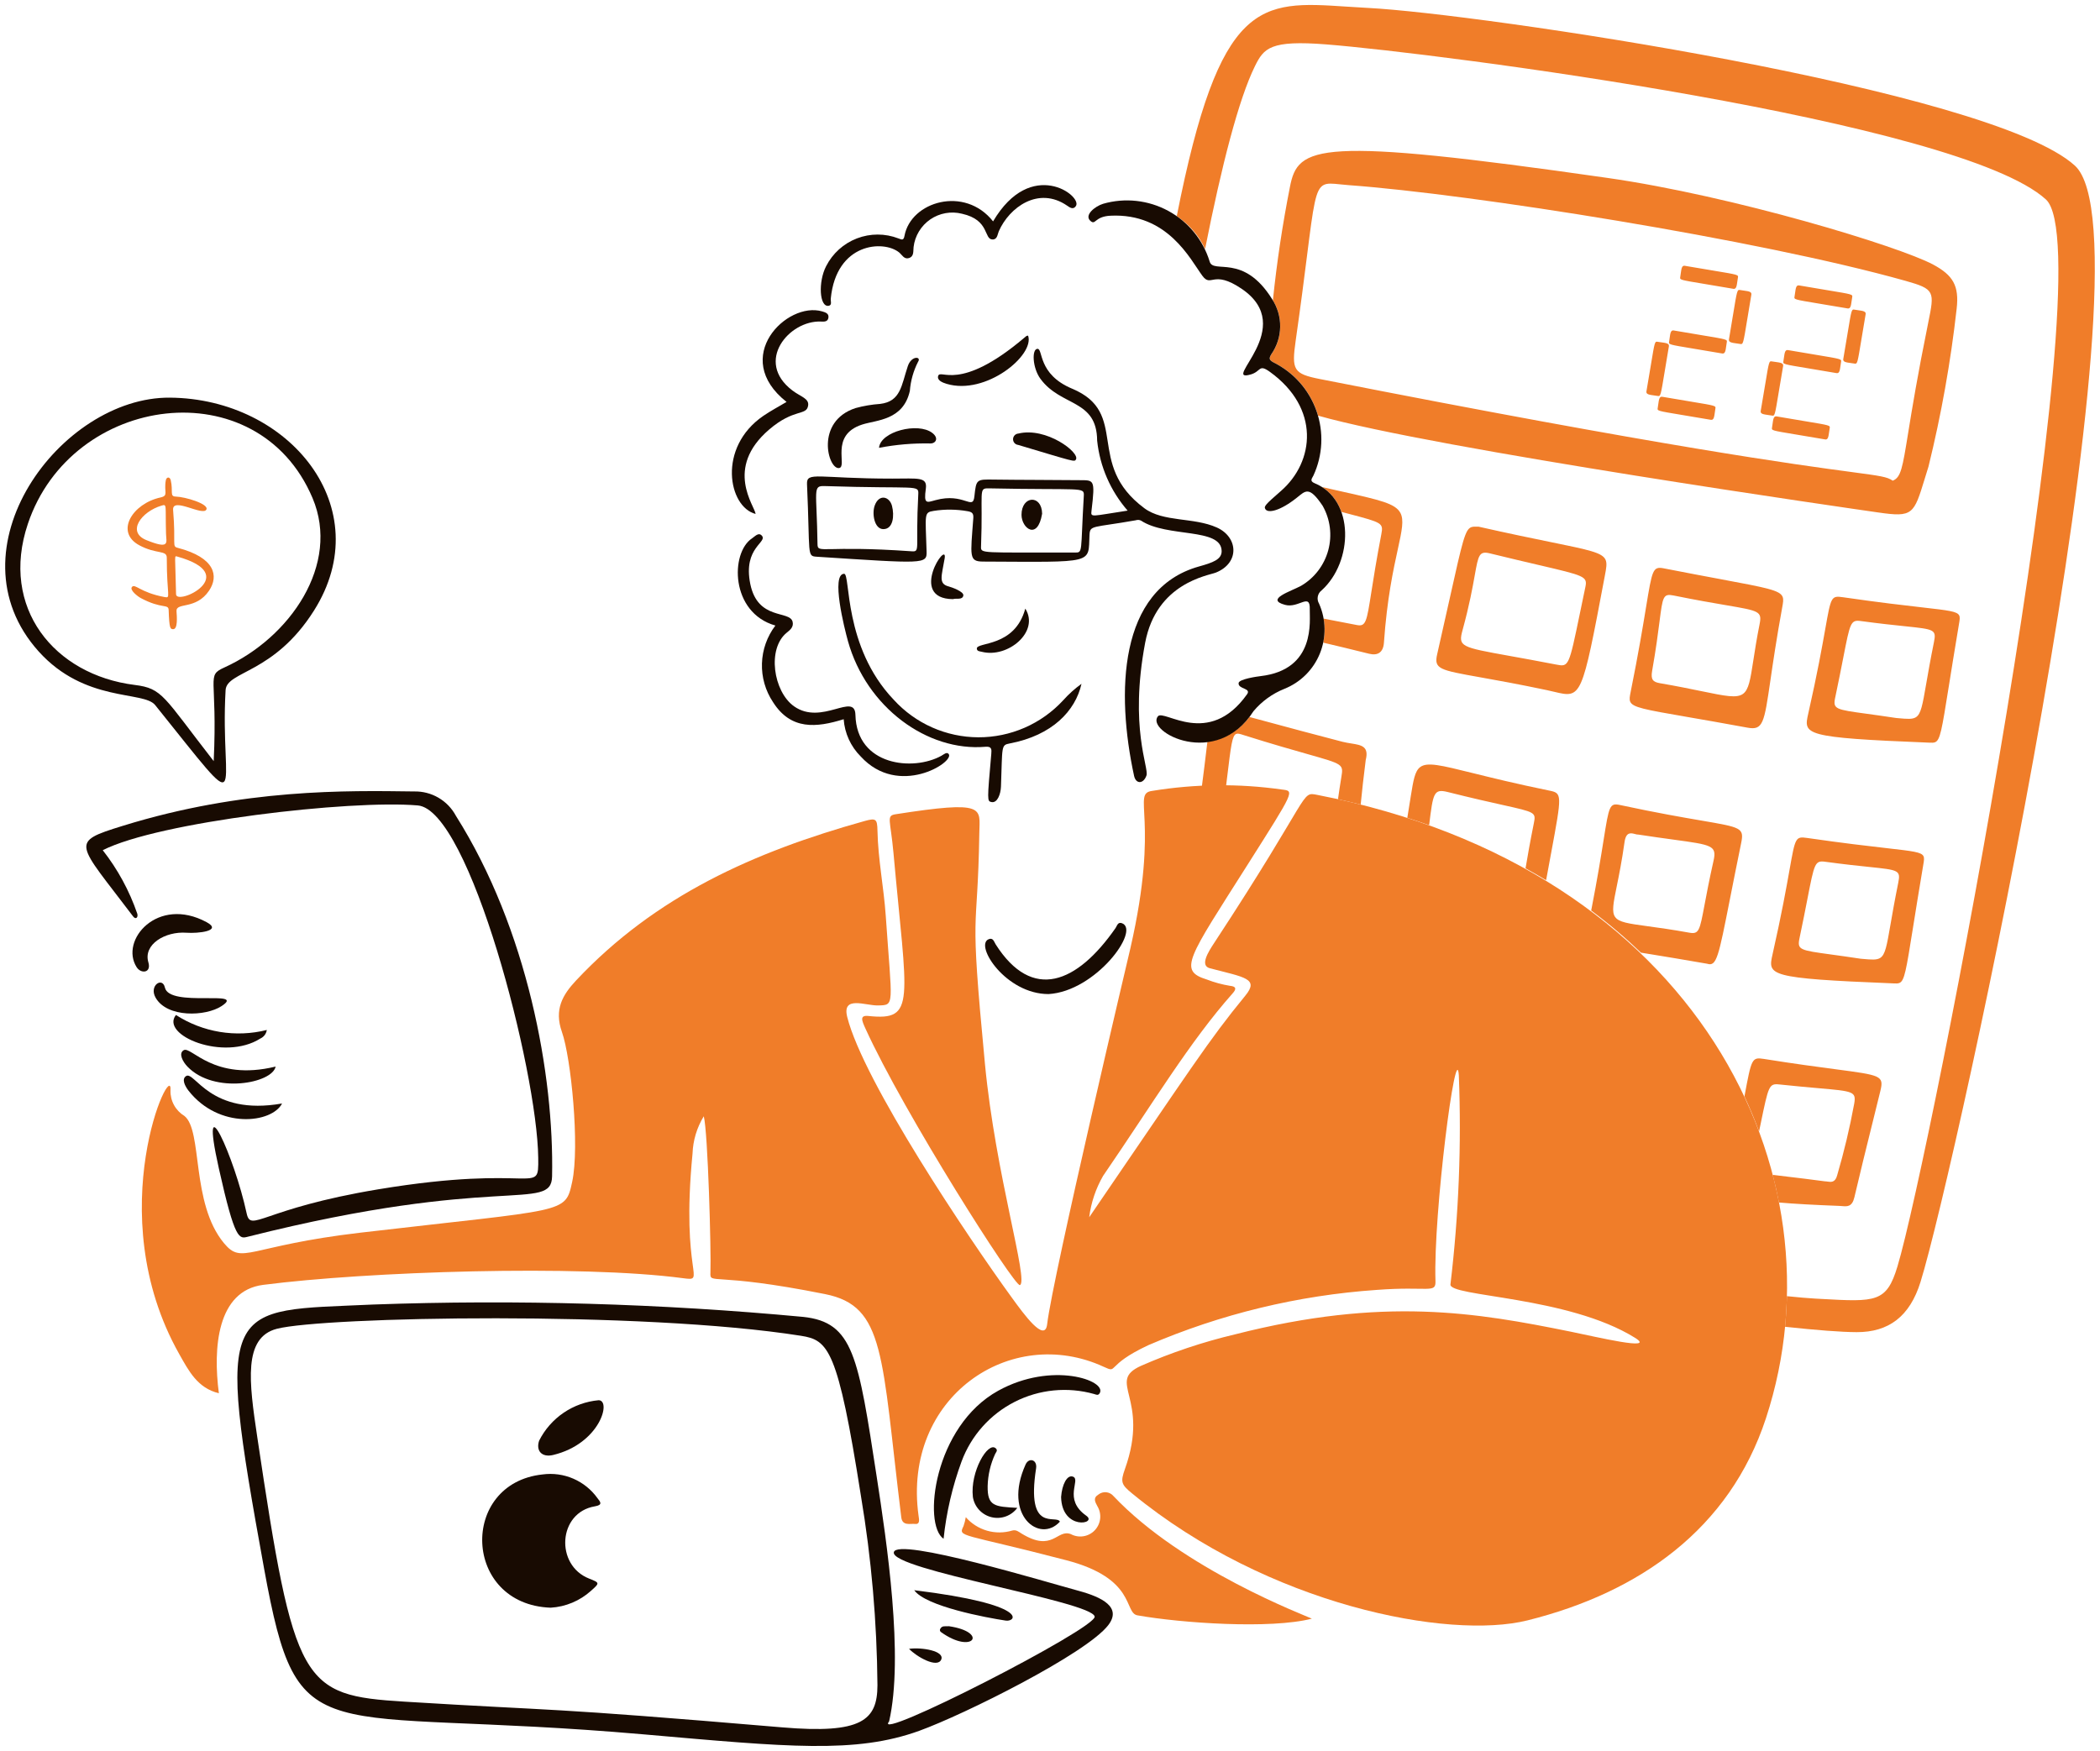 <?xml version="1.0" encoding="UTF-8"?> <svg xmlns="http://www.w3.org/2000/svg" width="253" height="211" viewBox="0 0 253 211" fill="none"><path d="M20.456 47.918C34.899 48.024 45.631 61.23 37.824 73.583C33.007 81.213 27.313 80.843 27.179 83.162C26.462 95.675 30.29 99.405 18.693 84.963C17.292 83.22 10.227 84.698 4.648 78.491C-6.356 66.224 7.302 47.821 20.456 47.918ZM25.746 91.72C26.231 81.437 24.777 81.458 27.043 80.428C34.948 76.838 41.039 68.012 37.653 60.015C31.056 44.433 8.628 47.408 3.356 63.129C-0.038 73.235 6.528 81.323 16.231 82.538C19.615 82.96 19.655 83.894 25.746 91.72Z" fill="#180B02"></path><path d="M20.855 61.456C21.207 65.668 20.676 65.828 21.423 66.019C25.922 67.197 26.372 69.415 25.19 71.171C23.6 73.538 21.186 72.533 21.265 73.656C21.312 74.309 21.439 75.843 20.849 75.817C20.52 75.803 20.394 75.768 20.32 73.517C20.292 72.722 19.531 73.447 16.943 72.06C16.604 71.877 15.588 71.106 15.895 70.735C16.274 70.275 16.856 71.397 19.828 71.947C20.623 72.091 20.093 71.885 20.093 67.202C20.093 66.259 18.846 66.821 16.78 65.706C13.815 64.103 15.963 60.681 19.338 59.945C20.346 59.725 19.718 59.296 19.976 57.883C20.056 57.446 20.467 57.428 20.569 57.862C20.881 59.202 20.419 59.819 21.158 59.838C22.303 59.867 25.174 60.719 24.868 61.393C24.475 62.261 20.718 59.818 20.855 61.456ZM21.344 67.064C20.97 66.96 21.112 66.831 21.211 71.608C21.239 73.048 29.294 69.281 21.344 67.064ZM20.003 64.343C19.902 60.832 20.152 60.722 19.453 60.931C17.038 61.652 15.213 64.104 17.632 65.084C20.521 66.254 20.032 65.37 20.003 64.343Z" fill="#F07D29"></path><path fill-rule="evenodd" clip-rule="evenodd" d="M249.973 19.958C239.809 10.704 177.882 1.62 164.851 0.957C163.935 0.911 163.06 0.853 162.22 0.797C151.789 0.108 146.956 -0.212 141.773 26.044C143.171 26.985 144.39 28.288 145.185 29.999C147.181 19.917 149.232 11.949 151.186 7.98C152.27 5.779 153.058 4.82 159.799 5.352C173.171 6.412 236.041 14.517 246.484 24.035C253.743 30.648 232.565 139.457 228.597 152.616C227.285 156.963 226.018 156.893 219.391 156.524C219.152 156.511 218.906 156.497 218.651 156.483C217.819 156.438 216.666 156.336 215.279 156.193C215.249 157.433 215.174 158.664 215.055 159.882C218.841 160.29 221.83 160.521 223.666 160.529C227.541 160.548 230.087 158.636 231.377 154.479C235.666 140.655 259.998 29.084 249.973 19.958ZM214.322 144.906C216.192 145.07 218.58 145.201 221.611 145.316C221.712 145.32 221.814 145.329 221.916 145.337C222.53 145.393 223.136 145.447 223.409 144.281C224.09 141.358 224.813 138.449 225.533 135.539L225.536 135.53C225.871 134.173 226.208 132.818 226.54 131.459C226.989 129.622 226.621 129.573 221.138 128.848H221.137C219.062 128.574 216.254 128.203 212.482 127.601C211.051 127.373 211.009 127.6 210.186 132.008C210.179 132.045 210.171 132.082 210.165 132.121C210.815 133.516 211.402 134.926 211.926 136.343C212 135.986 212.07 135.649 212.135 135.334C213.064 130.847 213.125 130.548 214.358 130.679C216.317 130.888 217.867 131.023 219.091 131.132C223.274 131.499 223.64 131.531 223.389 132.99C222.852 135.914 222.163 138.809 221.325 141.662C221.087 142.519 220.588 142.446 220.171 142.385C220.062 142.369 219.959 142.354 219.868 142.356C218.071 142.112 216.627 141.943 215.473 141.806C214.721 141.718 214.092 141.642 213.567 141.572C213.856 142.682 214.108 143.794 214.322 144.906ZM197.698 114.799C198.025 114.852 198.368 114.907 198.727 114.967H198.735C200.584 115.269 202.867 115.643 205.682 116.136C206.807 116.503 207.04 115.32 208.414 108.351C208.775 106.52 209.215 104.291 209.77 101.586C210.142 99.767 209.778 99.704 205.045 98.892C202.831 98.513 199.66 97.969 195.162 97.004C193.914 96.732 193.847 97.141 193.202 101.182C192.896 103.102 192.459 105.843 191.701 109.721C193.855 111.33 195.853 113.027 197.698 114.799ZM186.27 106.067C186.486 104.887 186.679 103.84 186.851 102.91L186.854 102.902L186.855 102.894V102.89L186.857 102.889C188.201 95.638 188.211 95.587 186.626 95.263C182.618 94.443 179.633 93.703 177.393 93.149C173.583 92.205 171.936 91.797 171.093 92.441C170.453 92.93 170.276 94.027 169.964 95.957L169.897 96.38L169.861 96.599C169.755 97.246 169.65 97.901 169.548 98.552C170.438 98.836 171.314 99.132 172.177 99.439C172.177 99.429 172.178 99.42 172.18 99.41C172.655 95.557 172.723 95.016 174.421 95.443C177.38 96.187 179.524 96.665 181.069 97.009C184.994 97.884 185.055 97.898 184.791 99.206C184.323 101.526 184.017 103.294 183.792 104.634C184.636 105.1 185.461 105.578 186.27 106.067ZM163.929 96.952C164.085 95.382 164.279 93.602 164.537 91.588C164.953 89.934 164.028 89.786 162.787 89.588C162.453 89.535 162.096 89.478 161.736 89.387C158.135 88.452 155.356 87.701 153.211 87.12L153.21 87.119L153.207 87.119L153.206 87.119L153.204 87.118C152.175 86.84 151.291 86.6 150.532 86.4C149.261 88.042 147.546 89.11 145.464 89.375C145.21 91.544 144.976 93.38 144.775 94.935C145.726 94.925 146.7 94.932 147.684 94.955C147.732 94.56 147.777 94.187 147.819 93.836C148.31 89.768 148.449 88.617 148.943 88.435C149.139 88.363 149.39 88.442 149.739 88.552L149.784 88.567C153.296 89.674 155.795 90.381 157.563 90.882C161.813 92.084 161.855 92.096 161.607 93.602C161.444 94.589 161.311 95.489 161.195 96.307C162.12 96.511 163.03 96.727 163.929 96.952ZM159.42 77.442C161.031 77.82 162.861 78.259 164.937 78.777C166.009 79.042 166.649 78.6 166.73 77.452C167.103 72.135 167.873 68.614 168.399 66.206C168.896 63.928 169.177 62.646 168.7 61.782C168.085 60.67 166.216 60.251 161.937 59.292C161.138 59.114 160.256 58.916 159.282 58.691C160.402 59.404 161.169 60.462 161.609 61.685C161.931 61.771 162.233 61.85 162.515 61.925L162.516 61.925C166.519 62.98 166.678 63.023 166.418 64.372C165.826 67.455 165.471 69.713 165.214 71.349C164.655 74.916 164.558 75.533 163.468 75.318C161.966 75.023 160.641 74.77 159.471 74.547C159.54 74.942 159.577 75.342 159.584 75.745C159.592 76.316 159.536 76.885 159.42 77.442ZM158.8 50.088C172.904 54.1 223.996 61.426 226.225 61.746L226.3 61.756C230.457 62.358 230.568 61.993 231.893 57.661L231.897 57.647C232.03 57.212 232.176 56.736 232.339 56.218C233.878 49.964 235.011 43.617 235.729 37.216C236.054 34.425 235.283 33.161 232.898 31.881C228.758 29.666 208.846 23.615 193.678 21.442C158.565 16.407 156.371 17.548 155.404 22.536C154.511 27.052 153.827 31.605 153.354 36.182C153.948 37.144 154.254 38.256 154.236 39.388C154.218 40.568 153.848 41.716 153.174 42.684C152.839 43.234 152.925 43.399 153.492 43.702C155.895 44.906 157.736 46.998 158.623 49.536C158.688 49.718 158.747 49.903 158.8 50.088ZM232.282 39.002C231.018 45.209 230.343 49.362 229.89 52.156C229.196 56.437 229.019 57.526 228.03 57.926C227.376 57.458 226.534 57.345 223.118 56.888C216.608 56.017 200.751 53.895 159.043 45.681C155.801 45.044 155.598 44.578 156.102 41.028C156.717 36.735 157.138 33.402 157.465 30.819C158.234 24.743 158.479 22.812 159.465 22.295C159.925 22.054 160.543 22.119 161.452 22.214C161.77 22.248 162.124 22.285 162.518 22.314C177.114 23.374 211.863 28.858 229.563 33.841C233.127 34.846 233.073 35.112 232.304 38.887L232.28 39.002H232.282ZM186.853 65.329C184.685 64.885 181.845 64.305 178.139 63.467C178.076 63.466 178.015 63.465 177.957 63.464C177.67 63.459 177.444 63.455 177.248 63.529C176.508 63.811 176.196 65.215 174.701 71.918V71.92C174.286 73.783 173.78 76.055 173.148 78.825C172.735 80.619 173.399 80.738 178.341 81.619L178.342 81.619C180.286 81.966 182.891 82.43 186.353 83.162C186.676 83.23 186.973 83.301 187.247 83.366C190.543 84.151 190.56 84.156 193.315 69.54L193.35 69.349C193.517 68.47 193.629 67.889 193.429 67.449C193.039 66.593 191.472 66.273 186.853 65.329ZM185.391 68.089C190.858 69.365 191.269 69.461 191.004 70.717C190.761 71.868 190.552 72.882 190.368 73.775L190.365 73.786V73.788C189.004 80.373 189.003 80.377 187.479 80.081C185.223 79.643 183.392 79.314 181.91 79.047C175.966 77.978 175.658 77.923 176.204 75.93C177.036 72.896 177.416 70.767 177.674 69.317C178.108 66.894 178.202 66.367 179.501 66.685C181.926 67.28 183.858 67.731 185.391 68.089ZM197.388 100.571C197.272 100.58 197.131 100.543 196.978 100.503C196.491 100.374 195.894 100.217 195.717 101.482C195.399 103.745 195.052 105.458 194.787 106.767C194.369 108.826 194.155 109.88 194.58 110.494C195.025 111.139 196.178 111.297 198.54 111.619H198.542C199.819 111.794 201.45 112.016 203.513 112.39C204.687 112.602 204.771 112.155 205.352 109.06C205.592 107.78 205.918 106.047 206.44 103.723C206.851 101.894 206.264 101.813 201.63 101.18L201.628 101.179C200.479 101.022 199.081 100.831 197.388 100.571ZM196.394 84.536C196.68 85.254 198.138 85.506 203.256 86.392L203.26 86.393C205.147 86.72 207.532 87.132 210.54 87.687C212.408 88.032 212.542 87.121 213.292 81.989C213.603 79.855 214.022 76.991 214.716 73.184L214.719 73.168C214.817 72.627 214.888 72.238 214.765 71.926C214.45 71.13 212.869 70.834 207.258 69.786H207.256L207.255 69.785C205.437 69.446 203.198 69.027 200.443 68.487C199.123 68.229 199.052 68.665 198.316 73.13C197.947 75.378 197.409 78.645 196.46 83.358L196.455 83.386C196.353 83.89 196.28 84.25 196.394 84.536ZM207.952 72.928C211.967 73.614 212.295 73.67 211.987 75.224C211.634 76.992 211.411 78.43 211.233 79.59C210.876 81.899 210.689 83.104 209.994 83.611C209.234 84.163 207.867 83.882 205.005 83.292C203.677 83.019 202.028 82.679 199.969 82.326C199.141 82.181 198.86 81.888 199.041 80.856C199.512 78.185 199.759 76.255 199.936 74.877V74.875C200.315 71.917 200.368 71.505 201.612 71.757C204.368 72.316 206.425 72.668 207.951 72.928H207.952ZM215.605 104.767V104.768C215.23 106.878 214.658 110.099 213.553 114.986L213.55 114.999C212.982 117.534 212.901 117.891 228.026 118.498L228.14 118.504C228.431 118.517 228.655 118.526 228.841 118.447C229.447 118.187 229.643 116.964 230.48 111.726C230.788 109.798 231.183 107.327 231.717 104.159C231.793 103.709 231.844 103.4 231.733 103.173C231.492 102.682 230.486 102.568 227.311 102.206C225.207 101.966 222.151 101.617 217.732 100.979C216.315 100.774 216.291 100.91 215.605 104.767ZM226.518 115.435C226.095 115.702 225.467 115.646 224.407 115.551L224.142 115.528H224.153C222.735 115.312 221.576 115.154 220.631 115.024C216.853 114.507 216.507 114.461 216.791 113.092C217.206 111.118 217.512 109.553 217.753 108.317L217.754 108.309C218.589 104.025 218.658 103.677 219.885 103.844C222.168 104.154 223.888 104.334 225.177 104.468C228.769 104.842 229.001 104.866 228.688 106.41C228.264 108.497 227.982 110.123 227.763 111.386C227.313 113.985 227.129 115.048 226.518 115.435ZM219.907 75.762C220.592 71.901 220.616 71.765 222.034 71.969C226.456 72.609 229.512 72.957 231.616 73.197H231.618C234.79 73.559 235.794 73.674 236.037 74.164C236.148 74.391 236.096 74.699 236.019 75.149C235.485 78.315 235.091 80.786 234.783 82.713L234.782 82.716C233.946 87.953 233.75 89.176 233.141 89.437C232.957 89.516 232.733 89.506 232.442 89.493L232.328 89.489C217.198 88.884 217.279 88.528 217.852 85.991L217.855 85.977C218.96 81.092 219.532 77.871 219.907 75.762ZM228.709 86.544C229.769 86.639 230.397 86.696 230.82 86.429C231.432 86.042 231.616 84.978 232.067 82.376C232.286 81.113 232.568 79.488 232.99 77.403C233.304 75.86 233.073 75.836 229.477 75.461C228.187 75.327 226.467 75.148 224.187 74.838C222.965 74.672 222.898 75.017 222.072 79.244L222.071 79.249C221.827 80.496 221.517 82.079 221.093 84.087C220.804 85.454 221.156 85.501 224.934 86.018L224.936 86.019C225.878 86.148 227.033 86.306 228.444 86.521L228.709 86.544ZM219.07 36.574C219.954 36.72 221.103 36.911 222.597 37.168C222.946 37.228 222.999 36.839 223.078 36.265C223.098 36.123 223.119 35.969 223.147 35.809C223.204 35.474 223.18 35.47 220.292 34.992C219.405 34.845 218.25 34.653 216.745 34.394C216.397 34.333 216.343 34.722 216.265 35.295C216.245 35.438 216.224 35.591 216.196 35.752C216.138 36.087 216.163 36.091 219.07 36.574ZM217.77 44.374C214.822 43.887 214.797 43.882 214.855 43.546C214.883 43.385 214.904 43.232 214.923 43.09C215.002 42.516 215.057 42.127 215.405 42.186C216.901 42.444 218.051 42.635 218.935 42.781C221.839 43.263 221.863 43.267 221.806 43.601C221.778 43.762 221.758 43.915 221.739 44.056C221.66 44.634 221.607 45.021 221.258 44.961C219.785 44.708 218.649 44.52 217.77 44.374ZM216.36 52.358C217.244 52.504 218.393 52.695 219.887 52.952C220.235 53.014 220.288 52.625 220.367 52.051C220.387 51.909 220.408 51.754 220.436 51.594C220.494 51.258 220.469 51.254 217.562 50.772L217.557 50.771L217.554 50.771C216.672 50.624 215.526 50.434 214.035 50.177C213.681 50.117 213.627 50.519 213.547 51.108V51.109L213.546 51.114V51.115C213.529 51.248 213.509 51.389 213.485 51.537C213.427 51.872 213.452 51.876 216.36 52.358ZM213.482 50.079C213.319 50.051 213.164 50.029 213.021 50.01C212.45 49.93 212.063 49.877 212.123 49.529C212.36 48.148 212.538 47.082 212.673 46.26L212.674 46.258C213.122 43.545 213.131 43.493 213.467 43.551C213.616 43.575 213.761 43.595 213.896 43.613C214.484 43.693 214.886 43.747 214.826 44.101C214.589 45.479 214.413 46.544 214.276 47.365C213.827 50.086 213.818 50.136 213.482 50.079ZM222.999 43.751C223.132 43.769 223.277 43.789 223.428 43.813C223.767 43.87 223.778 43.805 224.228 41.074V41.069C224.362 40.258 224.534 39.211 224.766 37.863C224.826 37.514 224.436 37.461 223.862 37.381C223.721 37.362 223.567 37.34 223.407 37.313C223.071 37.255 223.06 37.322 222.616 40.012V40.014L222.614 40.026C222.479 40.842 222.304 41.899 222.07 43.265C222.007 43.617 222.41 43.672 222.999 43.751ZM208.829 34.803C207.324 34.544 206.168 34.352 205.282 34.205C202.395 33.727 202.37 33.723 202.427 33.388C202.45 33.238 202.47 33.095 202.489 32.961V32.959C202.568 32.371 202.623 31.968 202.977 32.029C204.474 32.287 205.625 32.478 206.51 32.624C209.411 33.106 209.436 33.11 209.379 33.444C209.351 33.604 209.33 33.758 209.31 33.9C209.232 34.474 209.178 34.863 208.829 34.803ZM204.001 42.01L204.002 42.01C204.879 42.155 206.017 42.344 207.488 42.597C207.839 42.656 207.892 42.267 207.97 41.692C207.99 41.551 208.01 41.398 208.038 41.237C208.095 40.903 208.071 40.899 205.181 40.42L205.18 40.42L205.177 40.419C204.292 40.272 203.139 40.081 201.637 39.822C201.283 39.761 201.229 40.163 201.149 40.752C201.131 40.886 201.112 41.03 201.087 41.18C201.029 41.517 201.054 41.521 204.001 42.01ZM206.115 50.588C204.651 50.337 203.518 50.149 202.643 50.004C199.681 49.513 199.656 49.509 199.714 49.173C199.738 49.022 199.758 48.878 199.777 48.743C199.856 48.155 199.91 47.752 200.264 47.813C201.767 48.072 202.92 48.264 203.806 48.41L203.807 48.41L203.809 48.411C206.698 48.89 206.722 48.894 206.665 49.228C206.639 49.384 206.619 49.533 206.6 49.672V49.673C206.521 50.253 206.468 50.649 206.115 50.588ZM199.285 47.652C199.42 47.67 199.563 47.689 199.714 47.714C200.062 47.774 200.071 47.72 200.564 44.716C200.692 43.937 200.853 42.96 201.061 41.736C201.12 41.383 200.717 41.329 200.129 41.249C199.994 41.231 199.85 41.212 199.698 41.187C199.363 41.129 199.354 41.181 198.905 43.896V43.898V43.9C198.768 44.721 198.592 45.786 198.355 47.164C198.294 47.518 198.697 47.573 199.285 47.652ZM209.231 41.387C208.642 41.308 208.238 41.253 208.298 40.9C208.503 39.682 208.663 38.71 208.789 37.935L208.791 37.931C209.277 34.961 209.289 34.889 209.636 34.948C209.798 34.976 209.953 34.997 210.096 35.017C210.668 35.097 211.056 35.151 210.998 35.497C210.787 36.74 210.626 37.726 210.499 38.509L210.497 38.513C210.018 41.439 210.007 41.509 209.66 41.449C209.509 41.425 209.366 41.405 209.231 41.387Z" fill="#F07D29"></path><path d="M131.224 146.682C143.538 128.682 145.557 125.431 150.025 119.988C151.731 117.91 149.967 117.781 145.75 116.675C144.523 116.353 145.581 114.688 146.28 113.628C158.218 95.442 156.638 95.385 158.719 95.79C204.486 104.69 222.439 141.401 212.755 170.905C208.369 184.266 197.488 191.906 184.025 195.262C174.541 197.627 152.816 193.449 136.411 179.982C135.086 178.9 134.967 178.596 135.522 177.041C138.603 168.407 133.222 166.533 137.441 164.598C141.108 162.988 144.914 161.714 148.81 160.791C166.732 156.22 177.902 158.177 189.183 160.461C192.241 161.08 199.619 162.855 196.981 161.211C188.88 156.164 174.507 156.279 174.745 154.767C175.745 146.407 176.083 137.981 175.754 129.567C175.431 124.975 172.671 146.269 172.94 154.37C172.992 155.923 172.109 154.962 165.858 155.439C156.38 156.091 147.08 158.342 138.352 162.096C133.063 164.565 134.789 165.541 132.991 164.713C121.77 159.514 108.696 168.365 110.662 182.636C110.723 183.079 110.877 183.708 110.245 183.639C109.671 183.577 108.715 183.917 108.582 182.844C106.185 163.307 106.656 157.395 99.415 155.947C85.743 153.208 85.526 154.887 85.59 153.332C85.69 150.853 85.287 136.372 84.788 134.517C83.957 135.874 83.491 137.423 83.434 139.013C82 153.795 85.236 154.42 82.298 154.028C69.822 152.367 44.179 153.221 31.698 154.832C26.151 155.548 25.65 162.441 26.369 167.89C23.795 167.277 22.729 165.179 21.599 163.179C11.933 146.049 20.85 127.286 20.539 131.416C20.524 132.029 20.672 132.636 20.968 133.173C21.263 133.711 21.696 134.161 22.221 134.478C24.442 136.252 22.974 144.966 26.979 149.8C29.205 152.486 29.803 150.131 43.472 148.536C68.321 145.636 68.084 146.318 68.932 142.426C69.859 138.139 68.799 127.465 67.701 124.363C66.74 121.645 67.781 119.88 69.403 118.151C78.99 107.935 90.868 102.648 104.159 98.938C105.529 98.555 105.687 98.681 105.714 100.089C105.781 103.544 106.477 106.938 106.714 110.377C107.467 121.307 107.838 121.11 105.776 121.159C104.272 121.199 101.403 119.913 102.074 122.565C104.041 130.349 116.593 149.057 121.898 156.365C123.349 158.365 125.891 161.88 126.158 159.567C126.809 153.926 136.183 114.275 136.188 114.252C139.791 98.545 136.272 95.634 138.819 95.304C143.989 94.458 149.257 94.403 154.443 95.142C155.957 95.323 156.022 95.178 150.257 104.276C143.117 115.546 141.902 116.955 145.402 118.038C146.302 118.386 147.234 118.64 148.185 118.795C148.987 118.871 148.942 119.21 148.51 119.696C143.317 125.549 138.96 132.851 132.894 141.702C132.012 143.235 131.444 144.928 131.224 146.682Z" fill="#F07D29"></path><path d="M131.882 194.805C131.584 192.961 107.195 189.167 107.686 187.044C108.112 185.205 126.207 190.689 129.958 191.703C132.757 192.461 135.193 193.675 133.512 195.845C130.843 199.29 116.185 206.601 110.759 208.565C103.074 211.348 94.924 210.517 77.536 208.996C37.933 205.532 35.964 211.778 31.823 189.057C25.861 156.292 27.04 158.036 44.974 157.2C62.253 156.581 79.554 157.08 96.769 158.691C102.829 159.333 103.394 163.478 105.619 177.932C106.825 185.76 108.908 199.644 107.115 207.445C104.839 210.15 132.113 196.219 131.882 194.805ZM33.352 160.124C29.277 161.184 30.007 166.541 30.985 173.109C35.453 203.105 36.322 204.292 48.74 205.056C67.91 206.237 64.757 205.654 94.229 208.153C103.834 208.968 105.701 207.296 105.712 203.078C105.651 195.438 104.986 187.814 103.724 180.279C100.934 162.508 99.794 161.489 96.506 160.968C77.21 157.917 38.959 158.674 33.352 160.124Z" fill="#180B02"></path><path d="M117.986 100.343C117.775 113.565 116.739 108.077 118.661 128.188C119.943 141.6 123.976 154.432 122.872 154.859C122.251 155.1 108.925 134.176 104.268 123.951C103.812 122.95 103.55 122.317 104.632 122.43C110.396 123.028 109.27 120.797 107.64 102.761C107.281 98.786 106.744 98.301 107.879 98.123C118.847 96.408 118.033 97.346 117.986 100.343Z" fill="#F07D29"></path><path d="M12.379 102.452C14.184 104.755 15.592 107.344 16.542 110.112C16.664 110.56 16.351 110.849 16.037 110.433C9.256 101.447 8.281 101.53 14.812 99.51C29.366 95.005 41.823 95.27 49.882 95.373C50.912 95.347 51.93 95.608 52.821 96.127C53.712 96.646 54.441 97.401 54.927 98.311C63.54 111.945 66.77 129.558 66.512 141.77C66.421 146.086 59.931 141.452 29.876 149.025C28.816 149.29 28.324 149.568 26.364 140.789C23.925 129.863 28.263 139.438 29.71 146.193C30.227 148.604 31.509 145.653 45.561 143.319C64.773 140.13 64.895 144.272 64.844 139.535C64.73 129.001 56.569 97.584 50.334 97.058C42.181 96.357 19.102 99.03 12.379 102.452Z" fill="#180B02"></path><path d="M135.853 61.531C133.79 59.162 132.507 56.216 132.18 53.092C132.143 48.073 127.831 49.034 125.35 45.652C124.378 44.327 124.29 42.056 124.99 42.034C125.691 42.011 124.99 45.093 129.164 46.837C136.174 49.772 130.66 55.884 137.866 61.241C140.155 62.944 143.798 62.309 146.597 63.565C149.178 64.724 149.38 67.833 146.487 68.997C145.56 69.368 139.332 70.223 137.965 77.451C136.032 87.708 138.445 92.508 138.123 93.446C137.768 94.484 136.852 94.517 136.629 93.493C134.471 83.542 134.7 70.997 144.447 68.263C146.11 67.798 147.198 67.422 147.179 66.395C147.126 63.55 140.614 64.814 137.469 62.738C137.371 62.688 137.265 62.659 137.155 62.652C137.047 62.645 136.937 62.66 136.833 62.696C131.576 63.623 131.32 63.251 131.258 64.472C131.08 67.966 132.067 67.733 118.43 67.671C116.717 67.663 116.915 67.058 117.259 62.455C117.299 61.907 117.16 61.703 116.578 61.604C115.226 61.364 113.843 61.351 112.486 61.564C111.294 61.755 111.495 61.91 111.632 66.467C111.677 68.004 111.336 67.924 98.418 67.089C97.175 67.009 97.611 66.969 97.225 58.336C97.155 56.774 98.55 57.674 107.5 57.674C110.637 57.674 111.74 57.435 111.54 58.894C111.275 60.792 111.632 60.564 112.704 60.27C116.149 59.324 117.201 61.575 117.39 59.822C117.616 57.734 117.629 57.763 119.759 57.792C123.134 57.838 126.51 57.824 129.888 57.862C131.805 57.885 131.971 57.612 131.499 61.559C131.402 62.394 131.445 62.199 135.853 61.531ZM110.629 59.603C110.696 58.348 110.605 58.941 99.353 58.574C97.864 58.525 98.399 58.992 98.49 65.582C98.506 66.774 99.153 65.682 109.84 66.433C110.916 66.509 110.279 66.139 110.629 59.603ZM129.453 66.585C130.504 66.585 130.161 66.7 130.572 59.761C130.639 58.623 130.424 59.085 119.119 58.848C117.824 58.82 118.445 59.129 118.192 65.86C118.159 66.74 118.159 66.558 129.453 66.585Z" fill="#180B02"></path><path d="M139.495 86.323C140.228 85.409 145.617 90.177 150.242 83.66C150.784 82.897 149.132 83.065 149.224 82.304C149.281 81.838 151.408 81.528 151.874 81.474C158.583 80.695 157.755 74.736 157.796 73.439C157.861 71.364 156.461 73.334 154.823 72.889C152.36 72.226 155.523 71.259 156.746 70.594C158.359 69.65 159.536 68.109 160.024 66.303C160.51 64.498 160.266 62.574 159.345 60.947C157.71 58.517 157.289 59.139 156.238 59.975C154.272 61.543 152.753 61.909 152.434 61.332C152.255 61.008 152.453 60.796 154.327 59.161C158.382 55.624 159.056 49.183 152.992 44.811C151.624 43.825 151.957 44.753 150.697 45.12C146.923 46.215 156.494 39.456 149.568 34.785C146.101 32.447 145.944 34.704 144.856 33.23C143.399 31.259 140.691 25.65 133.779 25.994C131.83 26.091 132.014 27.212 131.353 26.603C130.605 25.915 131.915 24.863 132.894 24.558C135.519 23.801 138.337 24.107 140.74 25.408C143.142 26.71 144.936 28.903 145.736 31.516C146.171 33.07 149.785 30.456 153.267 36.059C153.911 37.048 154.247 38.207 154.228 39.387C154.21 40.567 153.84 41.715 153.165 42.684C152.83 43.235 152.918 43.4 153.483 43.702C155.884 44.908 157.723 47.001 158.611 49.537C159.499 52.074 159.365 54.856 158.24 57.296C158.108 57.61 157.698 57.951 158.385 58.232C163.235 60.219 163.034 67.696 159.229 71.137C158.986 71.319 158.82 71.583 158.764 71.88C158.705 72.177 158.761 72.485 158.917 72.743C159.336 73.689 159.561 74.71 159.576 75.745C159.592 76.779 159.398 77.806 159.009 78.764C158.618 79.723 158.039 80.592 157.305 81.322C156.571 82.051 155.696 82.624 154.736 83.008C153.293 83.586 152.014 84.511 151.015 85.702C146.522 92.734 138.011 88.173 139.495 86.323Z" fill="#180B02"></path><path d="M116.353 182.826C117.034 183.603 117.925 184.169 118.919 184.454C119.913 184.74 120.968 184.732 121.958 184.434C122.419 184.31 122.715 184.577 123.066 184.793C126.858 187.119 127.319 184.212 129.011 184.867C129.476 185.117 130.01 185.207 130.531 185.123C131.051 185.04 131.531 184.787 131.894 184.404C132.257 184.021 132.485 183.529 132.541 183.004C132.598 182.481 132.48 181.952 132.207 181.501C131.931 180.984 131.657 180.509 132.339 180.093C132.606 179.884 132.944 179.786 133.281 179.822C133.618 179.856 133.929 180.022 134.147 180.282C142.506 189.119 157.263 194.674 158.048 195.053C153.094 196.337 142.309 195.591 137.037 194.655C135.382 194.364 136.924 190.222 128.469 188.016C115.689 184.679 115.41 185.282 116.08 183.9C116.202 183.55 116.293 183.191 116.353 182.826Z" fill="#F07D29"></path><path d="M101.643 86.668C98.362 87.693 95.283 88.002 93.132 84.611C92.213 83.235 91.746 81.606 91.797 79.951C91.848 78.296 92.414 76.699 93.416 75.381C87.972 73.834 87.975 66.605 90.602 64.873C90.942 64.648 91.364 64.133 91.749 64.512C92.6 65.347 89.477 65.904 90.392 70.374C91.297 74.796 95.136 73.522 95.488 74.916C95.643 75.53 95.213 75.9 94.812 76.216C92.38 78.141 93.167 83.347 95.665 85.114C99.009 87.477 102.992 83.347 103.059 86.146C103.205 92.295 110.031 92.966 113.425 91.068C113.69 90.921 114.079 90.553 114.305 90.877C114.99 91.859 108.247 96.13 103.705 91.166C102.496 89.965 101.764 88.367 101.643 86.668Z" fill="#180B02"></path><path d="M130.295 82.401C129.561 85.666 126.768 88.615 121.653 89.588C120.58 89.792 120.776 89.882 120.593 94.794C120.561 95.662 120.17 96.808 119.44 96.649C118.926 96.536 118.929 96.503 119.426 90.855C119.475 90.302 119.484 89.927 118.733 89.989C111.722 90.595 104.384 85.242 102.158 77.254C101.726 75.707 100.089 69.188 101.695 69.142C102.49 69.118 101.562 77.929 107.681 84.33C108.974 85.748 110.547 86.882 112.301 87.659C114.055 88.437 115.952 88.841 117.87 88.847C119.789 88.852 121.688 88.459 123.446 87.692C125.205 86.924 126.785 85.8 128.086 84.39C128.749 83.649 129.489 82.983 130.295 82.401Z" fill="#180B02"></path><path d="M119.643 26.678C124.201 18.931 130.428 23.592 129.623 24.823C129.301 25.314 128.884 25.005 128.563 24.782C125.11 22.41 121.596 24.982 120.333 27.868C120.166 28.248 120.168 28.855 119.589 28.858C118.491 28.858 119.282 26.509 115.897 25.756C115.248 25.592 114.572 25.568 113.914 25.686C113.255 25.804 112.629 26.061 112.078 26.439C111.526 26.818 111.062 27.31 110.715 27.882C110.368 28.454 110.147 29.093 110.067 29.758C110.002 30.244 110.153 30.885 109.509 31.096C108.93 31.285 108.681 30.713 108.327 30.423C106.462 28.898 100.748 29.224 100.087 35.988C100.058 36.286 100.271 36.773 99.838 36.849C98.709 37.045 98.557 33.951 99.527 32.079C100.307 30.541 101.63 29.346 103.24 28.728C104.85 28.109 106.632 28.11 108.241 28.731C108.618 28.863 108.855 29.035 108.969 28.422C109.731 24.277 116.223 22.343 119.643 26.678Z" fill="#180B02"></path><path d="M113.678 185.428C111.145 183.728 112.486 171.877 120.265 167.585C126.728 164.017 133.382 166.352 132.488 167.88C132.298 168.204 132.068 168.055 131.819 167.984C128.624 167.086 125.209 167.421 122.251 168.925C119.293 170.428 117.008 172.989 115.851 176.099C114.744 179.106 114.014 182.24 113.678 185.428Z" fill="#180B02"></path><path d="M91.032 61.932C87.752 61.096 86.385 53.931 91.97 50.109C92.853 49.505 93.802 49.004 94.762 48.433C87.958 43.07 94.801 36.28 99.051 37.525C99.449 37.642 99.897 37.774 99.801 38.31C99.716 38.793 99.271 38.766 98.9 38.749C95.08 38.583 90.86 43.565 95.47 47.057C96.467 47.813 97.501 48.015 97.359 48.882C97.153 50.142 95.671 49.177 92.651 51.772C87.231 56.434 90.942 60.98 91.032 61.932Z" fill="#180B02"></path><path d="M126.328 119.789C121.19 119.798 117.399 113.939 119.087 113.189C119.642 112.942 119.749 113.466 119.953 113.796C124.367 120.736 129.758 118.499 134.396 111.836C134.581 111.571 134.661 111.06 135.179 111.254C137.414 112.097 132.005 119.455 126.328 119.789Z" fill="#180B02"></path><path d="M26.695 121.237C29.802 119.196 20.411 121.478 19.864 118.999C19.573 117.674 17.926 118.767 18.742 120.215C20.124 122.671 24.78 122.496 26.695 121.237Z" fill="#180B02"></path><path d="M21.197 122.309C19.259 124.744 26.964 127.938 31.366 125.146C31.572 125.053 31.751 124.911 31.887 124.731C32.023 124.551 32.111 124.34 32.144 124.116C30.293 124.58 28.366 124.658 26.483 124.348C24.6 124.037 22.801 123.342 21.197 122.309Z" fill="#180B02"></path><path d="M103.078 49.173C104.045 48.91 105.035 48.742 106.034 48.673C108.531 48.376 108.593 46.433 109.372 44.114C109.809 42.814 111.048 42.951 110.603 43.601C110.047 44.69 109.711 45.879 109.616 47.098C108.829 50.658 105.601 50.604 103.882 51.156C99.877 52.443 102.174 56.256 101.08 56.402C99.756 56.578 98.162 50.777 103.078 49.173Z" fill="#180B02"></path><path d="M22.469 112.398C19.893 112.207 17.235 113.812 17.875 115.961C18.261 117.259 16.988 117.373 16.465 116.554C14.389 113.304 18.983 107.942 24.887 111.122C26.86 112.185 23.847 112.501 22.469 112.398Z" fill="#180B02"></path><path d="M33.981 132.974C32.778 135.346 26.392 136.13 22.705 131.421C22.307 130.904 21.837 130.038 22.424 129.668C23.453 129.019 25.3 134.509 33.981 132.974Z" fill="#180B02"></path><path d="M33.205 128.526C32.836 130.532 25.825 131.887 22.597 128.544C22.021 127.948 21.476 126.946 22.123 126.557C23.026 125.998 25.702 130.354 33.205 128.526Z" fill="#180B02"></path><path d="M123.86 40.442C124.685 42.802 118.766 47.673 114.043 46.254C113.535 46.103 112.879 45.828 113.021 45.318C113.286 44.351 115.532 47.375 123.401 40.702C123.726 40.425 123.616 40.501 123.86 40.442Z" fill="#180B02"></path><path d="M122.563 181.702C122.213 182.175 121.731 182.534 121.177 182.734C120.624 182.934 120.023 182.966 119.451 182.827C118.879 182.686 118.362 182.382 117.962 181.948C117.563 181.517 117.301 180.976 117.208 180.394C116.861 177.367 119.019 173.666 119.964 174.526C120.255 174.791 119.985 175 119.891 175.209C119.33 176.421 119.023 177.735 118.989 179.069C118.948 181.509 119.817 181.555 122.563 181.702Z" fill="#180B02"></path><path d="M110.144 191.625C124.242 193.362 122.406 195.468 121.181 195.29C118.827 194.938 111.506 193.57 110.144 191.625Z" fill="#180B02"></path><path d="M127.692 183.364C125.285 186.023 120.775 182.643 123.556 176.483C123.953 175.592 124.988 175.885 124.824 176.944C123.595 184.867 127.258 182.449 127.692 183.364Z" fill="#180B02"></path><path d="M129.628 55.362C129.44 55.689 129.546 55.665 122.665 53.614C122.494 53.596 122.336 53.515 122.222 53.386C122.108 53.257 122.046 53.09 122.049 52.917C122.053 52.745 122.12 52.581 122.239 52.456C122.358 52.331 122.519 52.256 122.691 52.244C126.043 51.429 130.11 54.523 129.628 55.362Z" fill="#180B02"></path><path d="M105.903 53.965C106.062 51.992 110.605 50.845 112.321 52.17C113.147 52.807 112.728 53.455 112.08 53.438C110.008 53.396 107.938 53.573 105.903 53.965Z" fill="#180B02"></path><path d="M123.524 73.34C125.285 76.135 121.404 79.348 118.28 78.543C118.039 78.481 117.705 78.498 117.685 78.16C117.637 77.324 122.246 78.055 123.524 73.34Z" fill="#180B02"></path><path d="M127.837 180.397C127.947 178.886 128.558 177.686 129.264 177.94C130.279 178.307 128.01 180.637 130.871 182.651C132.281 183.643 127.936 184.479 127.837 180.397Z" fill="#180B02"></path><path d="M114.816 72.197C109.308 72.166 114.197 64.954 113.809 67.287C113.458 69.394 113.014 70.344 114.297 70.67C114.578 70.741 116.168 71.278 116.058 71.777C115.935 72.339 115.17 72.056 114.816 72.197Z" fill="#180B02"></path><path d="M114.331 195.966C119.133 196.675 117.228 199.444 113.359 196.667C113.297 196.623 113.254 196.557 113.241 196.482C113.227 196.408 113.243 196.331 113.286 196.269C113.515 195.848 113.927 196.009 114.331 195.966Z" fill="#180B02"></path><path d="M109.519 198.69C111.067 198.478 113.817 198.947 113.399 199.974C112.948 201.079 110.417 199.644 109.519 198.69Z" fill="#180B02"></path><path d="M66.345 193.733C55.724 193.355 55.309 178.738 65.372 177.675C66.629 177.506 67.908 177.682 69.072 178.185C70.235 178.689 71.24 179.5 71.978 180.531C72.333 180.98 72.659 181.352 71.673 181.517C67.216 182.262 66.859 188.607 70.971 190.224C72.26 190.732 72.273 190.746 71.206 191.693C69.866 192.906 68.15 193.626 66.345 193.733Z" fill="#180B02"></path><path d="M72.122 168.733C73.688 168.744 72.278 173.98 66.64 175.33C65.276 175.656 64.544 174.828 64.951 173.608C65.634 172.252 66.65 171.094 67.905 170.241C69.16 169.389 70.611 168.869 72.122 168.733Z" fill="#180B02"></path><path d="M106.434 63.762C105.337 63.776 105.034 61.907 105.374 60.943C105.882 59.485 107.167 59.806 107.465 60.964C107.763 62.122 107.621 63.753 106.434 63.762Z" fill="#180B02"></path><path d="M125.55 61.907C125.006 65.17 123.071 63.658 123.068 62.04C123.064 59.708 125.52 59.563 125.55 61.907Z" fill="#180B02"></path></svg> 
